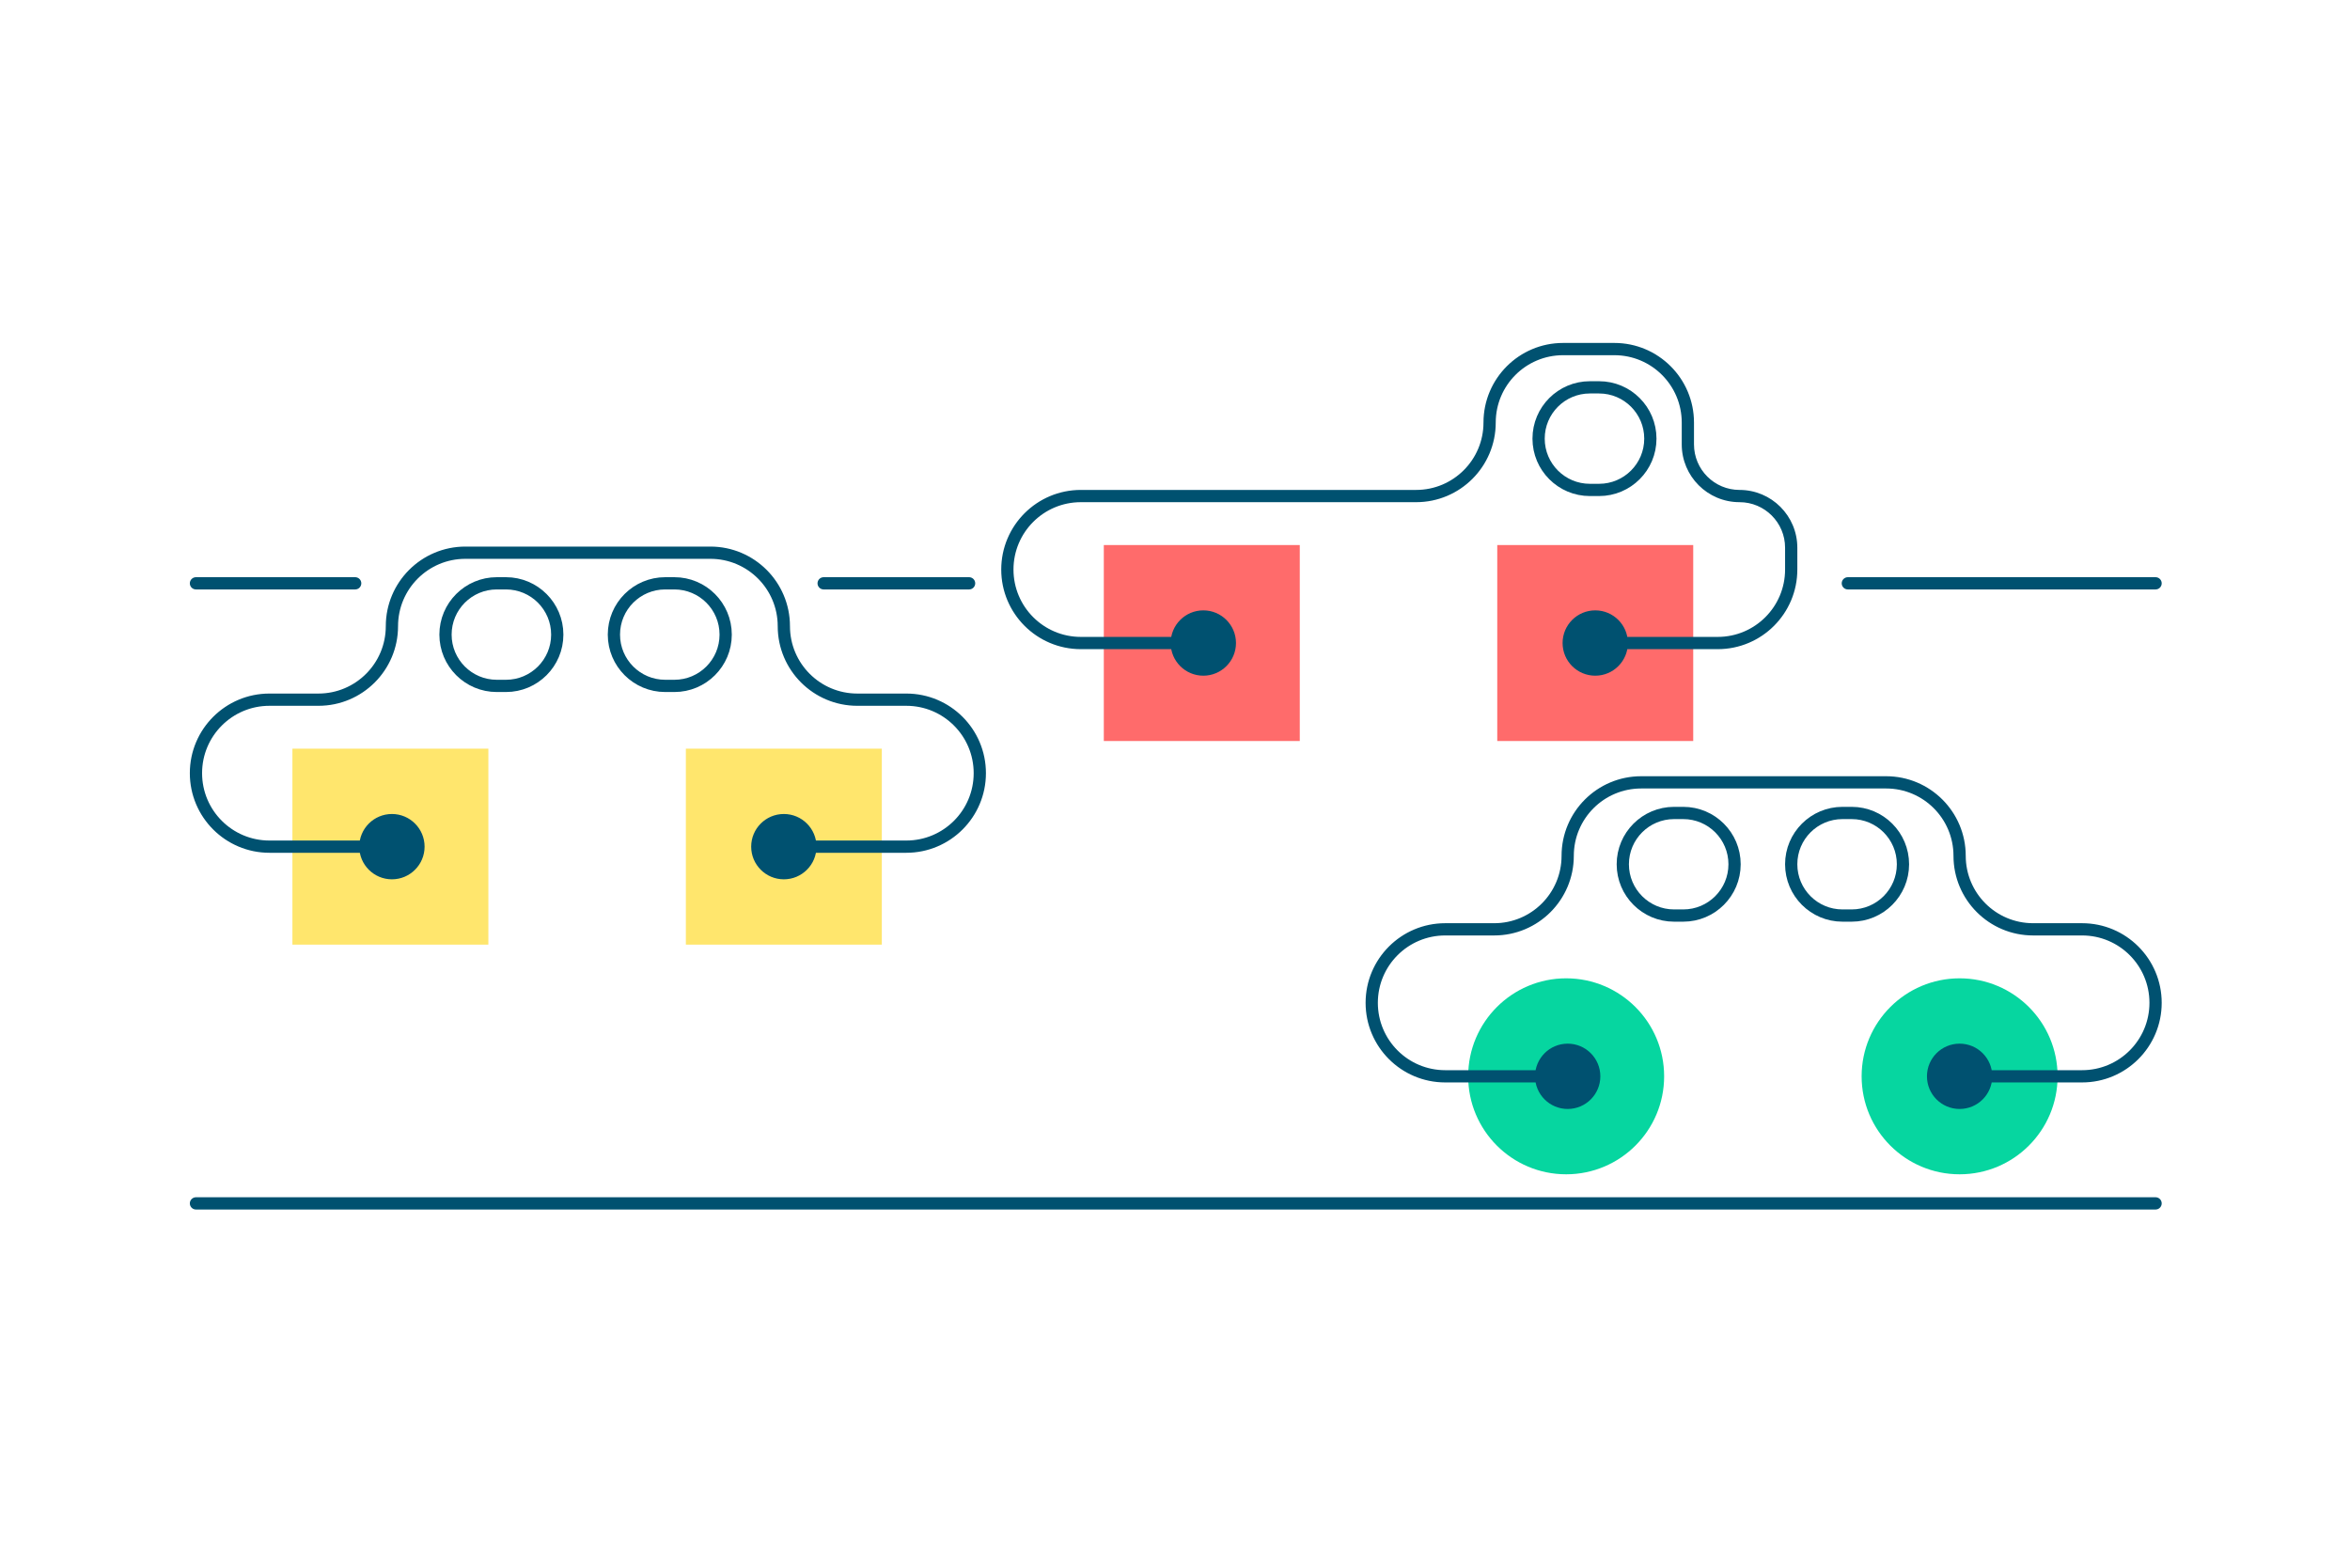 <svg xmlns="http://www.w3.org/2000/svg" width="1535" height="1024" viewBox="0 0 1535 1024" fill="none"><rect x="721" y="356" width="128" height="128" fill="#FF6B6B"></rect><rect x="191" y="489" width="128" height="128" fill="#FFE66D"></rect><circle cx="1023" cy="703" r="64" fill="#06D6A0"></circle><circle cx="1280" cy="703" r="64" fill="#06D6A0"></circle><path d="M1258.67 703C1258.67 714.782 1268.22 724.333 1280 724.333C1291.78 724.333 1301.33 714.782 1301.33 703C1301.33 691.218 1291.78 681.667 1280 681.667C1268.22 681.667 1258.67 691.218 1258.67 703ZM1002.67 703C1002.67 714.782 1012.22 724.333 1024 724.333C1035.78 724.333 1045.33 714.782 1045.33 703C1045.33 691.218 1035.78 681.667 1024 681.667C1012.22 681.667 1002.67 691.218 1002.67 703ZM1280 707H1360V699H1280V707ZM1360 603H1328V611H1360V603ZM1232 507H1072V515H1232V507ZM976 603H944V611H976V603ZM944 707H1024V699H944V707ZM892 655C892 683.719 915.281 707 944 707V699C919.699 699 900 679.301 900 655H892ZM944 603C915.281 603 892 626.281 892 655H900C900 630.699 919.699 611 944 611V603ZM1020 559C1020 583.301 1000.3 603 976 603V611C1004.72 611 1028 587.719 1028 559H1020ZM1072 507C1043.28 507 1020 530.281 1020 559H1028C1028 534.699 1047.7 515 1072 515V507ZM1284 559C1284 530.281 1260.72 507 1232 507V515C1256.3 515 1276 534.699 1276 559H1284ZM1328 603C1303.7 603 1284 583.301 1284 559H1276C1276 587.719 1299.28 611 1328 611V603ZM1412 655C1412 626.281 1388.72 603 1360 603V611C1384.3 611 1404 630.699 1404 655H1412ZM1360 707C1388.72 707 1412 683.719 1412 655H1404C1404 679.301 1384.3 699 1360 699V707Z" fill="#005170"></path><path d="M1209.5 598H1203.5C1185 598 1170 583.002 1170 564.5C1170 545.998 1185 531 1203.5 531H1209.5C1228 531 1243 545.998 1243 564.5C1243 583.002 1228 598 1209.5 598Z" stroke="#005170" stroke-width="8"></path><path d="M1099.5 598H1093.5C1075 598 1060 583.002 1060 564.5C1060 545.998 1075 531 1093.5 531H1099.5C1118 531 1133 545.998 1133 564.5C1133 583.002 1118 598 1099.5 598Z" stroke="#005170" stroke-width="8"></path><rect x="448" y="489" width="128" height="128" fill="#FFE66D"></rect><path d="M490.667 553C490.667 564.782 500.218 574.333 512 574.333C523.782 574.333 533.333 564.782 533.333 553C533.333 541.218 523.782 531.667 512 531.667C500.218 531.667 490.667 541.218 490.667 553ZM234.667 553C234.667 564.782 244.218 574.333 256 574.333C267.782 574.333 277.333 564.782 277.333 553C277.333 541.218 267.782 531.667 256 531.667C244.218 531.667 234.667 541.218 234.667 553ZM512 557H592V549H512V557ZM592 453H560V461H592V453ZM464 357H304V365H464V357ZM208 453H176V461H208V453ZM176 557H256V549H176V557ZM124 505C124 533.719 147.281 557 176 557V549C151.699 549 132 529.301 132 505H124ZM176 453C147.281 453 124 476.281 124 505H132C132 480.699 151.699 461 176 461V453ZM252 409C252 433.301 232.301 453 208 453V461C236.719 461 260 437.719 260 409H252ZM304 357C275.281 357 252 380.281 252 409H260C260 384.699 279.699 365 304 365V357ZM516 409C516 380.281 492.719 357 464 357V365C488.301 365 508 384.699 508 409H516ZM560 453C535.699 453 516 433.301 516 409H508C508 437.719 531.281 461 560 461V453ZM644 505C644 476.281 620.719 453 592 453V461C616.301 461 636 480.699 636 505H644ZM592 557C620.719 557 644 533.719 644 505H636C636 529.301 616.301 549 592 549V557Z" fill="#005170"></path><rect x="978" y="356" width="128" height="128" fill="#FF6B6B"></rect><path d="M1020.67 420C1020.67 431.782 1030.22 441.333 1042 441.333C1053.78 441.333 1063.33 431.782 1063.33 420C1063.33 408.218 1053.78 398.667 1042 398.667C1030.22 398.667 1020.67 408.218 1020.67 420ZM764.667 420C764.667 431.782 774.218 441.333 786 441.333C797.782 441.333 807.333 431.782 807.333 420C807.333 408.218 797.782 398.667 786 398.667C774.218 398.667 764.667 408.218 764.667 420ZM1042 424H1122V416H1042V424ZM1174 372V357.75H1166V372H1174ZM1106.5 290.25V276H1098.5V290.25H1106.5ZM1054.5 224H1021V232H1054.5V224ZM925 320H706V328H925V320ZM706 424H786V416H706V424ZM654 372C654 400.719 677.281 424 706 424V416C681.699 416 662 396.301 662 372H654ZM706 320C677.281 320 654 343.281 654 372H662C662 347.699 681.699 328 706 328V320ZM969 276C969 300.301 949.301 320 925 320V328C953.719 328 977 304.719 977 276H969ZM1021 224C992.281 224 969 247.281 969 276H977C977 251.699 996.699 232 1021 232V224ZM1106.5 276C1106.5 247.281 1083.22 224 1054.5 224V232C1078.8 232 1098.5 251.699 1098.5 276H1106.5ZM1136.25 320C1119.82 320 1106.5 306.68 1106.5 290.25H1098.5C1098.5 311.099 1115.4 328 1136.25 328V320ZM1174 357.75C1174 336.901 1157.1 320 1136.25 320V328C1152.68 328 1166 341.32 1166 357.75H1174ZM1122 424C1150.72 424 1174 400.719 1174 372H1166C1166 396.301 1146.3 416 1122 416V424Z" fill="#005170"></path><path d="M128 786L1408 786" stroke="#005170" stroke-width="8" stroke-linecap="round"></path><path d="M538 381H633" stroke="#005170" stroke-width="8" stroke-linecap="round"></path><path d="M1207 381L1408 381" stroke="#005170" stroke-width="8" stroke-linecap="round"></path><path d="M128 381L232 381" stroke="#005170" stroke-width="8" stroke-linecap="round"></path><path d="M440.5 448H434.5C415.998 448 401 433.002 401 414.5C401 395.998 415.998 381 434.5 381H440.5C459.002 381 474 395.998 474 414.5C474 433.002 459.002 448 440.5 448Z" stroke="#005170" stroke-width="8"></path><path d="M1044.5 320H1038.5C1020 320 1005 305.002 1005 286.5C1005 267.998 1020 253 1038.5 253H1044.5C1063 253 1078 267.998 1078 286.5C1078 305.002 1063 320 1044.5 320Z" stroke="#005170" stroke-width="8"></path><path d="M330.5 448H324.5C305.998 448 291 433.002 291 414.5C291 395.998 305.998 381 324.5 381H330.5C349.002 381 364 395.998 364 414.5C364 433.002 349.002 448 330.5 448Z" stroke="#005170" stroke-width="8"></path></svg>